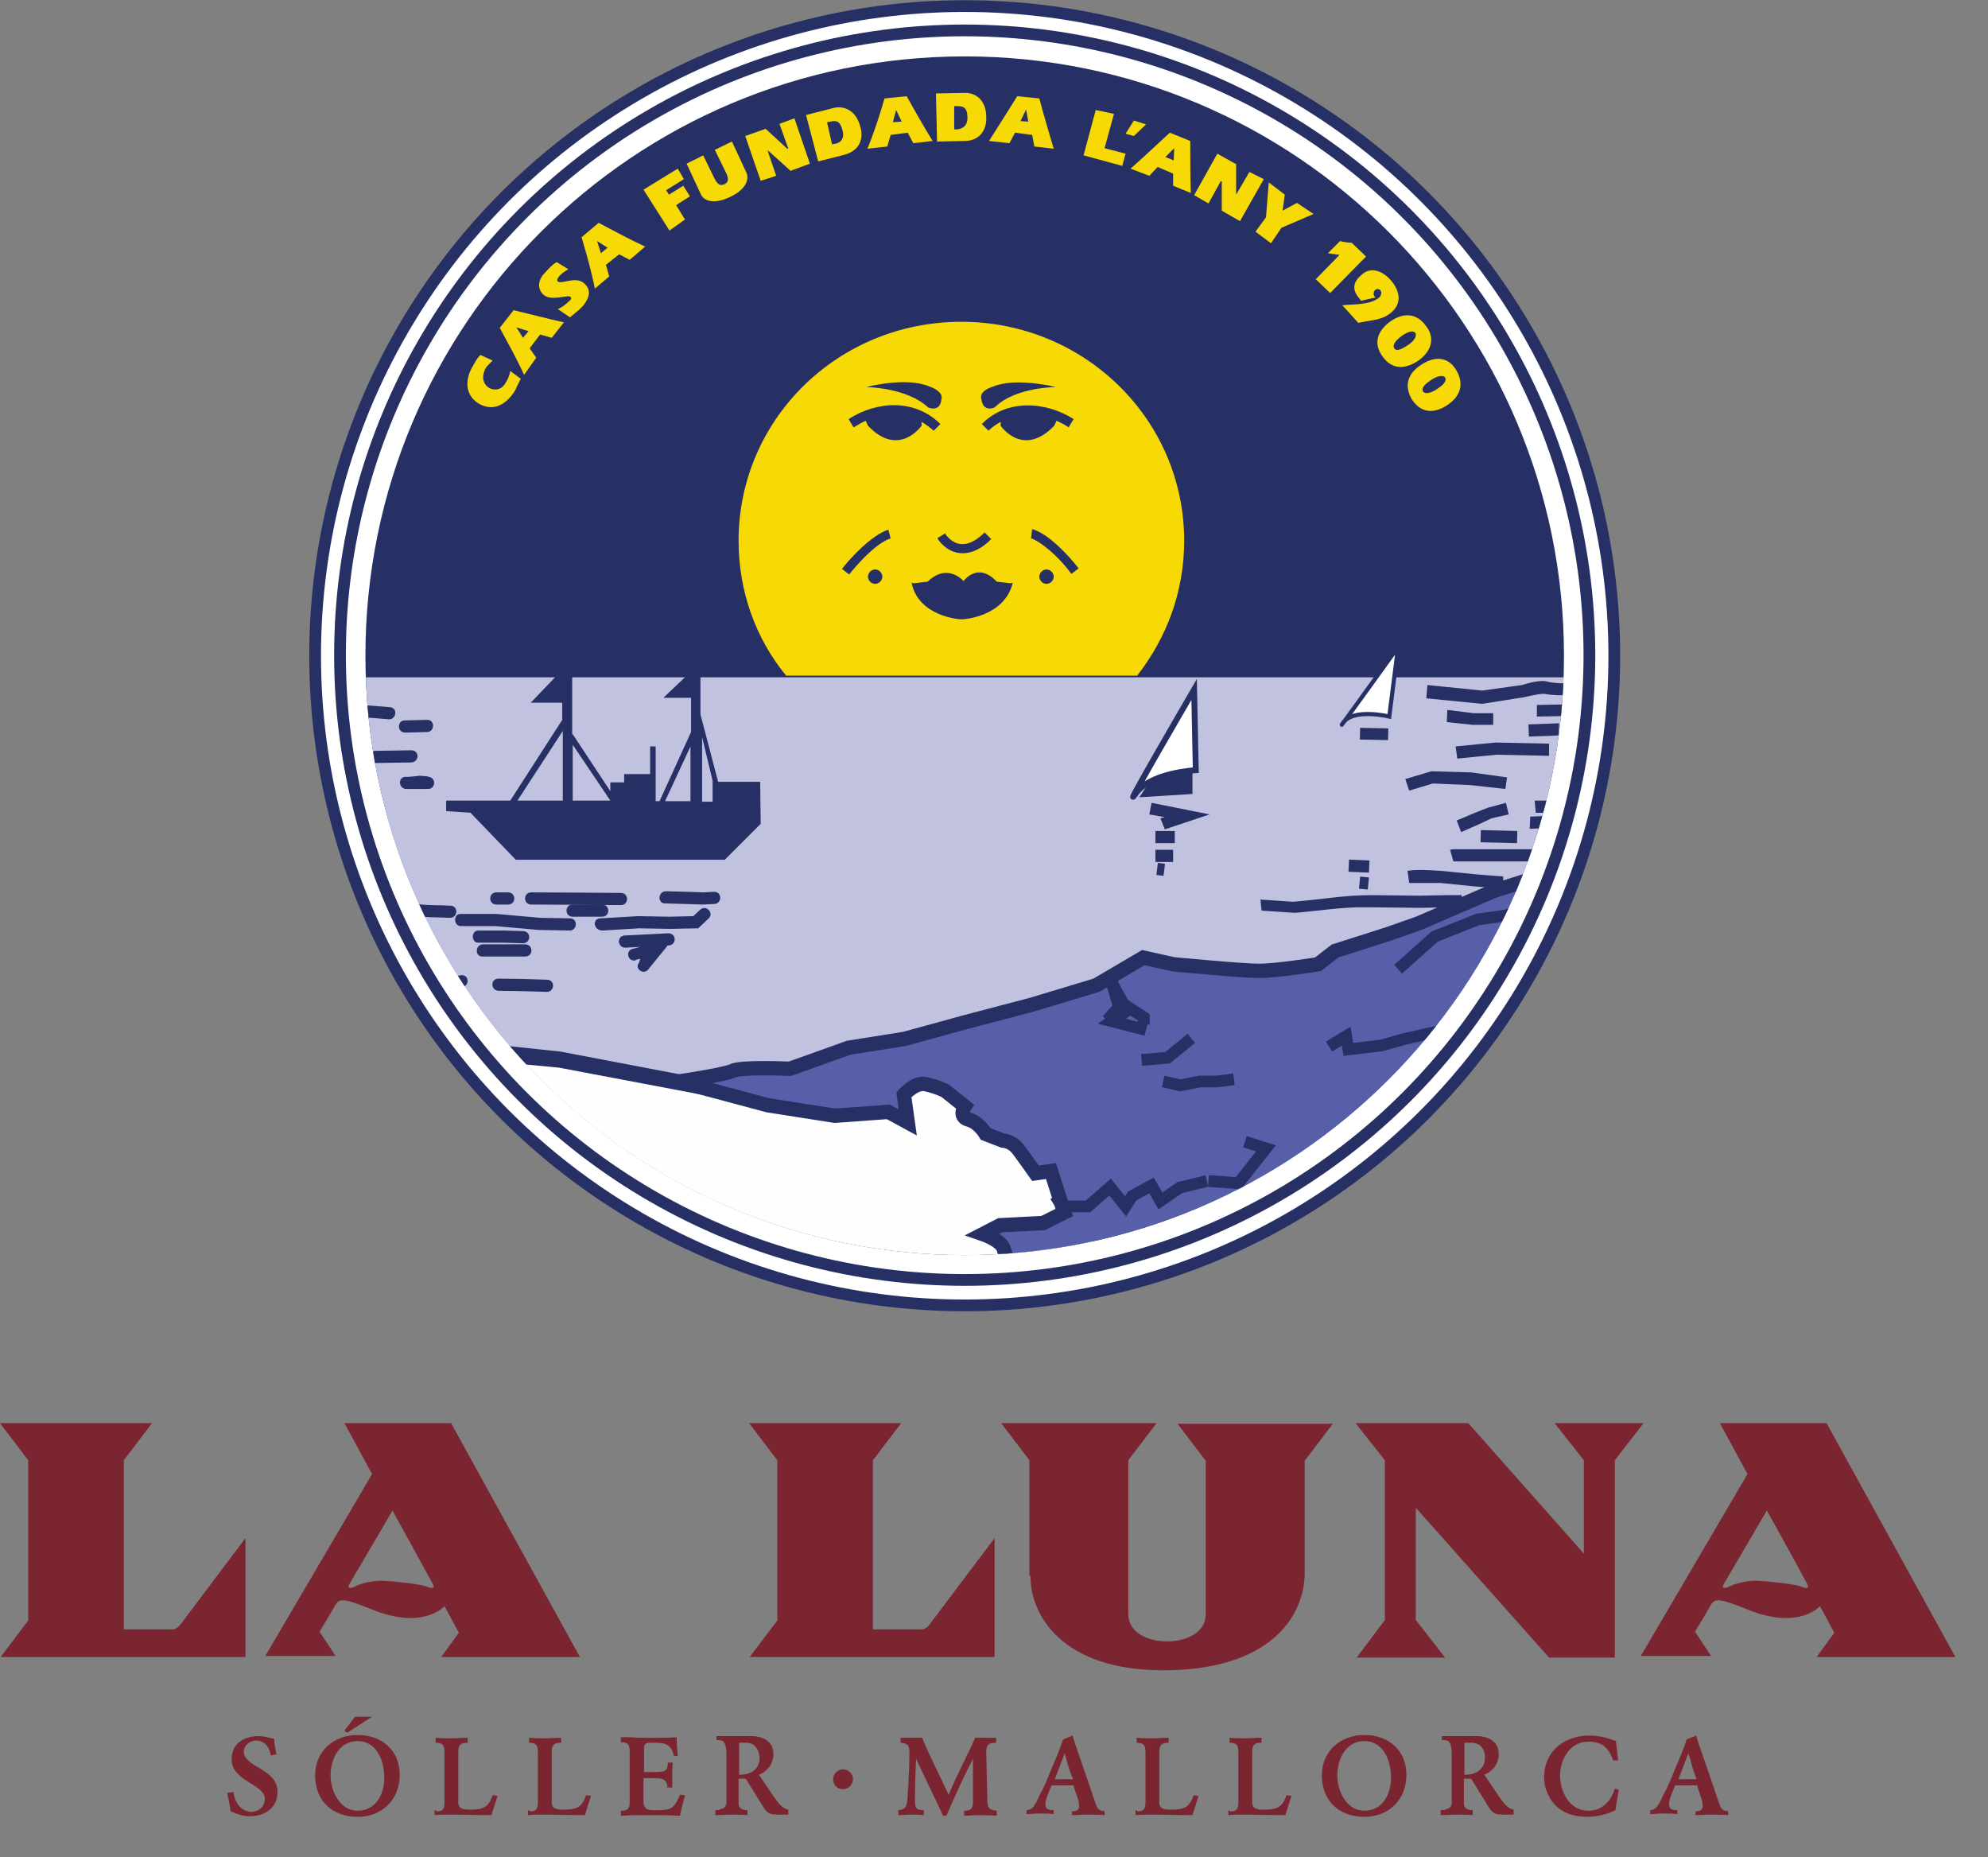 <?xml version="1.0" encoding="UTF-8"?> <svg xmlns="http://www.w3.org/2000/svg" xmlns:xlink="http://www.w3.org/1999/xlink" version="1.1" id="Capa_1" x="0px" y="0px" viewBox="0 0 359.6 335.9" style="enable-background:new 0 0 359.6 335.9;" xml:space="preserve"><rect x="0" y="0" width="359.6" height="335.9" fill="#808080" stroke="none"/> <style type="text/css"> .st0{fill:#FFFFFF;} .st1{fill:none;stroke:#273064;stroke-width:2.122;stroke-miterlimit:3.864;} .st2{fill:none;stroke:#273064;stroke-width:2.122;stroke-miterlimit:3.864;} .st3{fill:#273064;} .st4{clip-path:url(#SVGID_2_);fill:#C1C2E0;} .st5{clip-path:url(#SVGID_4_);fill:#FEFEFF;} .st6{clip-path:url(#SVGID_6_);fill:#575FA8;} .st7{clip-path:url(#SVGID_8_);fill:none;stroke:#273064;stroke-width:2.593;stroke-miterlimit:3.864;} .st8{clip-path:url(#SVGID_10_);fill:none;stroke:#273064;stroke-width:2.122;stroke-miterlimit:3.864;} .st9{clip-path:url(#SVGID_12_);fill:#273064;} .st10{clip-path:url(#SVGID_14_);fill:#273064;} .st11{clip-path:url(#SVGID_16_);fill:#273064;} .st12{clip-path:url(#SVGID_18_);fill:#273064;} .st13{clip-path:url(#SVGID_20_);fill:#273064;} .st14{clip-path:url(#SVGID_22_);fill:#273064;} .st15{clip-path:url(#SVGID_24_);fill:#273064;} .st16{clip-path:url(#SVGID_26_);fill:#273064;} .st17{clip-path:url(#SVGID_28_);fill:#273064;} .st18{clip-path:url(#SVGID_30_);fill:#273064;} .st19{clip-path:url(#SVGID_32_);fill:#273064;} .st20{clip-path:url(#SVGID_34_);fill:#273064;} .st21{clip-path:url(#SVGID_36_);fill:#273064;} .st22{clip-path:url(#SVGID_38_);fill:#273064;} .st23{clip-path:url(#SVGID_40_);fill:#273064;} .st24{clip-path:url(#SVGID_42_);fill:#273064;} .st25{clip-path:url(#SVGID_44_);fill:#273064;} .st26{clip-path:url(#SVGID_46_);fill:#273064;} .st27{clip-path:url(#SVGID_48_);fill:#273064;} .st28{clip-path:url(#SVGID_50_);fill:#273064;} .st29{clip-path:url(#SVGID_52_);fill:#273064;} .st30{clip-path:url(#SVGID_54_);fill:#273064;} .st31{clip-path:url(#SVGID_56_);fill:#273064;} .st32{clip-path:url(#SVGID_58_);fill:#273064;} .st33{clip-path:url(#SVGID_60_);fill:#273064;} .st34{clip-path:url(#SVGID_62_);fill:#273064;} .st35{clip-path:url(#SVGID_64_);fill:#273064;} .st36{clip-path:url(#SVGID_66_);fill:#273064;} .st37{clip-path:url(#SVGID_68_);fill:#273064;} .st38{clip-path:url(#SVGID_70_);fill:#273064;} .st39{clip-path:url(#SVGID_72_);fill:#FFFFFF;} .st40{clip-path:url(#SVGID_74_);fill:none;stroke:#273064;stroke-width:1.061;stroke-miterlimit:3.864;} .st41{clip-path:url(#SVGID_76_);fill:#FFFFFF;} .st42{clip-path:url(#SVGID_78_);fill:none;stroke:#273064;stroke-width:0.75;stroke-miterlimit:3.864;} .st43{clip-path:url(#SVGID_80_);fill:#273064;} .st44{clip-path:url(#SVGID_82_);fill:#273064;} .st45{clip-path:url(#SVGID_84_);fill:#273064;} .st46{clip-path:url(#SVGID_86_);fill:#273064;} .st47{clip-path:url(#SVGID_88_);fill:#273064;} .st48{clip-path:url(#SVGID_90_);fill:#273064;} .st49{clip-path:url(#SVGID_92_);fill:#273064;} .st50{clip-path:url(#SVGID_94_);fill:#273064;} .st51{clip-path:url(#SVGID_96_);fill:#273064;} .st52{clip-path:url(#SVGID_98_);fill:#273064;} .st53{clip-path:url(#SVGID_100_);fill:#273064;} .st54{clip-path:url(#SVGID_102_);fill:#273064;} .st55{clip-path:url(#SVGID_104_);fill:#273064;} .st56{clip-path:url(#SVGID_106_);fill:#273064;} .st57{clip-path:url(#SVGID_108_);fill:#273064;} .st58{clip-path:url(#SVGID_110_);fill:#273064;} .st59{clip-path:url(#SVGID_112_);fill:#273064;} .st60{clip-path:url(#SVGID_114_);fill:#273064;} .st61{clip-path:url(#SVGID_116_);fill:#273064;} .st62{clip-path:url(#SVGID_118_);fill:#273064;} .st63{clip-path:url(#SVGID_120_);fill:#273064;} .st64{clip-path:url(#SVGID_122_);fill:#273064;} .st65{clip-path:url(#SVGID_124_);fill:#273064;} .st66{clip-path:url(#SVGID_126_);fill:#273064;} .st67{clip-path:url(#SVGID_128_);fill:#273064;} .st68{clip-path:url(#SVGID_130_);fill:none;stroke:#273064;stroke-width:2.122;stroke-miterlimit:3.864;} .st69{clip-path:url(#SVGID_132_);fill:#273064;} .st70{fill:#F7D905;} .st71{fill:#7A2530;} </style> <g> <g> <path class="st0" d="M57,118.6c0-65,52.5-117.5,117.5-117.5S292,53.7,292,118.6s-52.7,117.5-117.5,117.5S57,183.4,57,118.6"></path> <circle class="st1" cx="174.5" cy="118.6" r="117.5"></circle> <path class="st0" d="M61.4,118.6C61.4,56.1,112,5.5,174.5,5.5c62.4,0,113,50.6,113,113s-50.6,113-113,113 C112,231.5,61.4,180.9,61.4,118.6"></path> <ellipse class="st2" cx="174.5" cy="118.5" rx="113" ry="113"></ellipse> <path class="st3" d="M66.1,118.6c0-59.9,48.5-108.4,108.4-108.4s108.4,48.5,108.4,108.4S234.3,227,174.5,227 S66.1,178.4,66.1,118.6"></path> <g> <g> <defs> <path id="SVGID_1_" d="M66.1,118.6c0,59.9,48.5,108.4,108.4,108.4s108.4-48.5,108.4-108.4S234.3,10.2,174.5,10.2 C114.6,10.2,66.1,58.7,66.1,118.6"></path> </defs> <clipPath id="SVGID_2_"> <use xlink:href="#SVGID_1_" style="overflow:visible;"></use> </clipPath> <rect x="43" y="122.5" class="st4" width="278.4" height="95.3"></rect> </g> <g> <defs> <path id="SVGID_3_" d="M66.1,118.6c0,59.9,48.5,108.4,108.4,108.4s108.4-48.5,108.4-108.4S234.3,10.2,174.5,10.2 C114.6,10.2,66.1,58.7,66.1,118.6"></path> </defs> <clipPath id="SVGID_4_"> <use xlink:href="#SVGID_3_" style="overflow:visible;"></use> </clipPath> <path class="st5" d="M71.1,190.5l14-0.7l14.1,1.5l16,3.4l7.5,1.3l20.7-0.9l33.1,0.6l12.5,0.9l4.7,11l0.4,10l-0.4,3.4 c0,0,11.2,10,12.1,12.1s4.3,14.1,4.3,14.1s-22.9,3.4-27.8,2.9c-4.9-0.4-69.3-12.1-71.3-12.5c-2.1-0.4-31.3-9.1-33.1-14.6 c-1.8-5.6-9.3-23.5-9.3-23.5L71.1,190.5z"></path> </g> <g> <defs> <path id="SVGID_5_" d="M66.1,118.6c0,59.9,48.5,108.4,108.4,108.4s108.4-48.5,108.4-108.4S234.3,10.2,174.5,10.2 C114.6,10.2,66.1,58.7,66.1,118.6"></path> </defs> <clipPath id="SVGID_6_"> <use xlink:href="#SVGID_5_" style="overflow:visible;"></use> </clipPath> <path class="st6" d="M138.9,199.9l12.1,1.9l9.7-0.7l3.5,1.9l-0.7-5c0,0,2.1-2.4,4-1.9c1.9,0.4,3.5,1.2,3.5,1.2l3.5,2.8 c0,0-1.2,1.9,0.7,2.4s3.1,2.6,3.1,2.6l3.1,1.2c0,0,1.6,0,2.8,1.6s3.1,4.3,3.1,4.3l2.8-0.4l2.4,7.5l-3.8,1.9l-7.8,0.4l-3.1,1.6 c0,0,3.5,1.2,3.8,2.8c0.4,1.6,1.6,3.5,1.6,3.5l5.4,0.9l5.9,3.1c0,0,3.1,0,3.1,1.6s0.4,5.9,0.4,5.9l4.3,3.1l85,3.1l27.6-70.6 c0,0-0.7-26.9-2.8-26.5c-1.9,0.4-12.5,3.1-12.5,3.1l-5,1.2l-10.6,2.4l-13.7,4.3l-13.7,5.9l-5.4,1.9l-9.7,3.1l-3.1,2.4 c0,0-7.5,1.2-10.6,1.2s-15.6-1.2-15.6-1.2l-5.4-1.2l-8.5,5l-11.6,3.5l-11.8,3.1l-11.3,3.1l-10.1,1.6l-10.6,3.8 c0,0-9-0.4-10.4,0.4c-1.6,0.7-9.7,1.9-9.7,1.9L138.9,199.9z"></path> </g> <g> <defs> <path id="SVGID_7_" d="M66.1,118.6c0,59.9,48.5,108.4,108.4,108.4s108.4-48.5,108.4-108.4S234.3,10.2,174.5,10.2 C114.6,10.2,66.1,58.7,66.1,118.6"></path> </defs> <clipPath id="SVGID_8_"> <use xlink:href="#SVGID_7_" style="overflow:visible;"></use> </clipPath> <path class="st7" d="M138.9,199.9l12.1,1.9l9.7-0.7l3.5,1.9l-0.7-5c0,0,2.1-2.4,4-1.9c1.9,0.4,3.5,1.2,3.5,1.2l3.5,2.8 c0,0-1.2,1.9,0.7,2.4s3.1,2.6,3.1,2.6l3.1,1.2c0,0,1.6,0,2.8,1.6s3.1,4.3,3.1,4.3l2.8-0.4l2.4,7.5l-3.8,1.9l-7.8,0.4l-3.1,1.6 c0,0,3.5,1.2,3.8,2.8c0.4,1.6,1.6,3.5,1.6,3.5l5.4,0.9l5.9,3.1c0,0,3.1,0,3.1,1.6s0.4,5.9,0.4,5.9l4.3,3.1l85,3.1l27.6-70.6 c0,0-0.7-26.9-2.8-26.5c-1.9,0.4-12.5,3.1-12.5,3.1l-5,1.2l-10.6,2.4l-13.7,4.3l-13.7,5.9l-5.4,1.9l-9.7,3.1l-3.1,2.4 c0,0-7.5,1.2-10.6,1.2s-15.6-1.2-15.6-1.2l-5.4-1.2l-8.5,5l-11.6,3.5l-11.8,3.1l-11.3,3.1l-10.1,1.6l-10.6,3.8 c0,0-9-0.4-10.4,0.4c-1.6,0.7-9.7,1.9-9.7,1.9L138.9,199.9z"></path> </g> <g> <defs> <path id="SVGID_9_" d="M66.1,118.6c0,59.9,48.5,108.4,108.4,108.4s108.4-48.5,108.4-108.4S234.3,10.2,174.5,10.2 C114.6,10.2,66.1,58.7,66.1,118.6"></path> </defs> <clipPath id="SVGID_10_"> <use xlink:href="#SVGID_9_" style="overflow:visible;"></use> </clipPath> <path class="st8" d="M210.4,195.6l3.1,0.7l3.5-0.7h3.1l3.1-0.4 M206.5,191.7l4.7-0.4l4.3-3.5 M201.1,177.7l2.8,5.1l-2.8,1.9 l6.2,1.6 M252.9,175.3l6.6-5.9l7.8-3.1l5-0.7l4.3-1.6l3.8-2.8c0,0,1.5,0,2.8-0.4c1.2-0.4,7.5-1.6,7.5-1.6l5.9-1.2l38.2-47.5 M240.4,189.3l3.1-1.9l0.4,2.4l5.9-0.7l4.3-1.2l8.5-1.9l5.1-4.3l-0.9-3.5l5.4-1.6c0,0,3.1-1.2,4.7-0.7c1.6,0.4,1.9,1.2,3.8,0 c1.9-1.2,4.3-2.8,4.3-2.8l3.5-1.9 M218.3,213.6l-4.9,1.2l-3.5,2.4l-1.6-2.8l-3.5,1.9l-1.2,1.9l-2.8-3.5l-4,3.5h-4.7l-1.2-1.9 M225.2,206.5l3.8,1.2l-5,6.3l-5.4-0.4"></path> </g> <g> <defs> <path id="SVGID_11_" d="M66.1,118.6c0,59.9,48.5,108.4,108.4,108.4s108.4-48.5,108.4-108.4S234.3,10.2,174.5,10.2 C114.6,10.2,66.1,58.7,66.1,118.6"></path> </defs> <clipPath id="SVGID_12_"> <use xlink:href="#SVGID_11_" style="overflow:visible;"></use> </clipPath> <path class="st9" d="M51.5,128.1l6.3-0.4c0,0,4.4-0.1,4.9-0.1h4l3.8,0.3c1.5,0.1,1.2,2.2-0.1,2.2l-3.7-0.3h-4.1 c-0.4,0-4.3,0.1-4.7,0.1l-6.2,0.4C50.2,130.3,50.1,128.1,51.5,128.1"></path> </g> <g> <defs> <path id="SVGID_13_" d="M66.1,118.6c0,59.9,48.5,108.4,108.4,108.4s108.4-48.5,108.4-108.4S234.3,10.2,174.5,10.2 C114.6,10.2,66.1,58.7,66.1,118.6"></path> </defs> <clipPath id="SVGID_14_"> <use xlink:href="#SVGID_13_" style="overflow:visible;"></use> </clipPath> <path class="st10" d="M73.7,163.4c0,0,3.5,0.3,4.3,0.3s3.5,0.1,3.5,0.1c1.5,0.1,1.3,2.2-0.1,2.2c0,0-2.6-0.1-3.4-0.1 s-4.6-0.4-4.6-0.4C72,165.5,72.3,163.3,73.7,163.4"></path> </g> <g> <defs> <path id="SVGID_15_" d="M66.1,118.6c0,59.9,48.5,108.4,108.4,108.4s108.4-48.5,108.4-108.4S234.3,10.2,174.5,10.2 C114.6,10.2,66.1,58.7,66.1,118.6"></path> </defs> <clipPath id="SVGID_16_"> <use xlink:href="#SVGID_15_" style="overflow:visible;"></use> </clipPath> <path class="st11" d="M83.3,165.3h6.5l7.9,0.7l5.4,0.1c1.5,0,1.3,2.2,0,2.2l-5.6-0.1l-7.9-0.7h-6.3 C82,167.4,82,165.3,83.3,165.3"></path> </g> <g> <defs> <path id="SVGID_17_" d="M66.1,118.6c0,59.9,48.5,108.4,108.4,108.4s108.4-48.5,108.4-108.4S234.3,10.2,174.5,10.2 C114.6,10.2,66.1,58.7,66.1,118.6"></path> </defs> <clipPath id="SVGID_18_"> <use xlink:href="#SVGID_17_" style="overflow:visible;"></use> </clipPath> <path class="st12" d="M89.8,161.4h2.1c1.5,0,1.5,2.2,0,2.2h-2.1C88.3,163.6,88.3,161.4,89.8,161.4"></path> </g> <g> <defs> <path id="SVGID_19_" d="M66.1,118.6c0,59.9,48.5,108.4,108.4,108.4s108.4-48.5,108.4-108.4S234.3,10.2,174.5,10.2 C114.6,10.2,66.1,58.7,66.1,118.6"></path> </defs> <clipPath id="SVGID_20_"> <use xlink:href="#SVGID_19_" style="overflow:visible;"></use> </clipPath> <path class="st13" d="M108.6,166.1l6.8-0.4l5.7,0.1l4.3-0.1l1.3-1.2c1-0.9,2.5,0.6,1.5,1.6l-1.9,1.8l-5.1,0.1l-5.6-0.1l-6.6,0.4 C107.3,168.3,107.1,166.1,108.6,166.1"></path> </g> <g> <defs> <path id="SVGID_21_" d="M66.1,118.6c0,59.9,48.5,108.4,108.4,108.4s108.4-48.5,108.4-108.4S234.3,10.2,174.5,10.2 C114.6,10.2,66.1,58.7,66.1,118.6"></path> </defs> <clipPath id="SVGID_22_"> <use xlink:href="#SVGID_21_" style="overflow:visible;"></use> </clipPath> <path class="st14" d="M120.5,161.2l3.8,0.1l2.9,0.1l1.9-0.1c1.5-0.1,1.6,2.1,0.1,2.2l-2.1,0.1l-3.1-0.1l-3.8-0.1 C118.9,163.3,119,161.2,120.5,161.2"></path> </g> <g> <defs> <path id="SVGID_23_" d="M66.1,118.6c0,59.9,48.5,108.4,108.4,108.4s108.4-48.5,108.4-108.4S234.3,10.2,174.5,10.2 C114.6,10.2,66.1,58.7,66.1,118.6"></path> </defs> <clipPath id="SVGID_24_"> <use xlink:href="#SVGID_23_" style="overflow:visible;"></use> </clipPath> <path class="st15" d="M73.4,140.6l2.5-0.3l1.2,0.1c1.5,0.1,1.2,2.2-0.1,2.2l-1-0.1l-2.4,0.1C72.3,142.8,72.1,140.8,73.4,140.6"></path> </g> <g> <defs> <path id="SVGID_25_" d="M66.1,118.6c0,59.9,48.5,108.4,108.4,108.4s108.4-48.5,108.4-108.4S234.3,10.2,174.5,10.2 C114.6,10.2,66.1,58.7,66.1,118.6"></path> </defs> <clipPath id="SVGID_26_"> <use xlink:href="#SVGID_25_" style="overflow:visible;"></use> </clipPath> <path class="st16" d="M50.1,137l6-0.6l2.2-0.4l1.8-0.3c0.6-0.1,1-0.1,1.2-0.1h3.4c1.5,0,1.5,2.2,0,2.2h-3.2 c-0.1,0-0.4,0-0.9,0.1l-1.8,0.3l-2.4,0.4l-6,0.6C48.9,139.3,48.7,137.1,50.1,137"></path> </g> <g> <defs> <path id="SVGID_27_" d="M66.1,118.6c0,59.9,48.5,108.4,108.4,108.4s108.4-48.5,108.4-108.4S234.3,10.2,174.5,10.2 C114.6,10.2,66.1,58.7,66.1,118.6"></path> </defs> <clipPath id="SVGID_28_"> <use xlink:href="#SVGID_27_" style="overflow:visible;"></use> </clipPath> <path class="st17" d="M67.9,135.8l6.5-0.1c1.5,0,1.5,2.1,0,2.2l-6.5,0.1C66.5,137.8,66.5,135.8,67.9,135.8"></path> </g> <g> <defs> <path id="SVGID_29_" d="M66.1,118.6c0,59.9,48.5,108.4,108.4,108.4s108.4-48.5,108.4-108.4S234.3,10.2,174.5,10.2 C114.6,10.2,66.1,58.7,66.1,118.6"></path> </defs> <clipPath id="SVGID_30_"> <use xlink:href="#SVGID_29_" style="overflow:visible;"></use> </clipPath> <path class="st18" d="M73.2,130.3l4-0.1c1.5-0.1,1.5,2.1,0.1,2.2l-4,0.1C71.8,132.5,71.8,130.3,73.2,130.3"></path> </g> <g> <defs> <path id="SVGID_31_" d="M66.1,118.6c0,59.9,48.5,108.4,108.4,108.4s108.4-48.5,108.4-108.4S234.3,10.2,174.5,10.2 C114.6,10.2,66.1,58.7,66.1,118.6"></path> </defs> <clipPath id="SVGID_32_"> <use xlink:href="#SVGID_31_" style="overflow:visible;"></use> </clipPath> <path class="st19" d="M73.4,140.5h4c1.5,0,1.5,2.2,0,2.2h-4C72,142.5,72,140.5,73.4,140.5"></path> </g> <g> <defs> <path id="SVGID_33_" d="M66.1,118.6c0,59.9,48.5,108.4,108.4,108.4s108.4-48.5,108.4-108.4S234.3,10.2,174.5,10.2 C114.6,10.2,66.1,58.7,66.1,118.6"></path> </defs> <clipPath id="SVGID_34_"> <use xlink:href="#SVGID_33_" style="overflow:visible;"></use> </clipPath> <path class="st20" d="M52,145.6l5.9-0.1c1.5,0,1.5,2.1,0,2.2l-5.9,0.1C50.5,147.8,50.5,145.6,52,145.6"></path> </g> <g> <defs> <path id="SVGID_35_" d="M66.1,118.6c0,59.9,48.5,108.4,108.4,108.4s108.4-48.5,108.4-108.4S234.3,10.2,174.5,10.2 C114.6,10.2,66.1,58.7,66.1,118.6"></path> </defs> <clipPath id="SVGID_36_"> <use xlink:href="#SVGID_35_" style="overflow:visible;"></use> </clipPath> <path class="st21" d="M52.9,149.3h5.6c1.5,0,1.5,2.2,0,2.2h-5.6C51.4,151.4,51.4,149.3,52.9,149.3"></path> </g> <g> <defs> <path id="SVGID_37_" d="M66.1,118.6c0,59.9,48.5,108.4,108.4,108.4s108.4-48.5,108.4-108.4S234.3,10.2,174.5,10.2 C114.6,10.2,66.1,58.7,66.1,118.6"></path> </defs> <clipPath id="SVGID_38_"> <use xlink:href="#SVGID_37_" style="overflow:visible;"></use> </clipPath> <path class="st22" d="M49.3,133.6h5.6l3.4-0.1c1.5-0.1,1.5,2.1,0.1,2.1l-3.5,0.1h-5.6C47.9,135.8,47.9,133.6,49.3,133.6"></path> </g> <g> <defs> <path id="SVGID_39_" d="M66.1,118.6c0,59.9,48.5,108.4,108.4,108.4s108.4-48.5,108.4-108.4S234.3,10.2,174.5,10.2 C114.6,10.2,66.1,58.7,66.1,118.6"></path> </defs> <clipPath id="SVGID_40_"> <use xlink:href="#SVGID_39_" style="overflow:visible;"></use> </clipPath> <path class="st23" d="M50.7,139.9h7.1c1.5,0,1.5,2.2,0,2.2h-7.1C49.2,142,49.2,139.9,50.7,139.9"></path> </g> <g> <defs> <path id="SVGID_41_" d="M66.1,118.6c0,59.9,48.5,108.4,108.4,108.4s108.4-48.5,108.4-108.4S234.3,10.2,174.5,10.2 C114.6,10.2,66.1,58.7,66.1,118.6"></path> </defs> <clipPath id="SVGID_42_"> <use xlink:href="#SVGID_41_" style="overflow:visible;"></use> </clipPath> <path class="st24" d="M55.8,161.1l6-0.1c1.5,0,1.5,2.1,0,2.2l-6,0.1C54.5,163.3,54.5,161.1,55.8,161.1"></path> </g> <g> <defs> <path id="SVGID_43_" d="M66.1,118.6c0,59.9,48.5,108.4,108.4,108.4s108.4-48.5,108.4-108.4S234.3,10.2,174.5,10.2 C114.6,10.2,66.1,58.7,66.1,118.6"></path> </defs> <clipPath id="SVGID_44_"> <use xlink:href="#SVGID_43_" style="overflow:visible;"></use> </clipPath> <path class="st25" d="M59.2,168.7l6.8,0.1l4.3,0.1l2.5-0.1c1.5,0,1.5,2.1,0.1,2.2l-2.6,0.1l-4.3-0.1l-6.8-0.1 C57.7,170.9,57.9,168.7,59.2,168.7"></path> </g> <g> <defs> <path id="SVGID_45_" d="M66.1,118.6c0,59.9,48.5,108.4,108.4,108.4s108.4-48.5,108.4-108.4S234.3,10.2,174.5,10.2 C114.6,10.2,66.1,58.7,66.1,118.6"></path> </defs> <clipPath id="SVGID_46_"> <use xlink:href="#SVGID_45_" style="overflow:visible;"></use> </clipPath> <path class="st26" d="M59.6,172.7l6.8-0.1c1.5,0,1.5,2.1,0,2.2l-6.8,0.1C58.2,174.9,58.2,172.7,59.6,172.7"></path> </g> <g> <defs> <path id="SVGID_47_" d="M66.1,118.6c0,59.9,48.5,108.4,108.4,108.4s108.4-48.5,108.4-108.4S234.3,10.2,174.5,10.2 C114.6,10.2,66.1,58.7,66.1,118.6"></path> </defs> <clipPath id="SVGID_48_"> <use xlink:href="#SVGID_47_" style="overflow:visible;"></use> </clipPath> <path class="st27" d="M62.7,177.5l6.5-0.4l2.1-1l3.5-1l2.5,0.6c1.3,0.3,0.9,2.4-0.4,2.1l-1.9-0.4l-2.8,0.9l-2.4,1.2l-6.9,0.4 C61.4,179.9,61.2,177.7,62.7,177.5"></path> </g> <g> <defs> <path id="SVGID_49_" d="M66.1,118.6c0,59.9,48.5,108.4,108.4,108.4s108.4-48.5,108.4-108.4S234.3,10.2,174.5,10.2 C114.6,10.2,66.1,58.7,66.1,118.6"></path> </defs> <clipPath id="SVGID_50_"> <use xlink:href="#SVGID_49_" style="overflow:visible;"></use> </clipPath> <path class="st28" d="M86.5,168.3h4.7c0,0,2.8,0.1,3.4,0.1c1.5,0,1.5,2.2,0,2.2c-0.6,0-3.1-0.1-3.4-0.1h-4.7 C85.2,170.5,85.2,168.3,86.5,168.3"></path> </g> <g> <defs> <path id="SVGID_51_" d="M66.1,118.6c0,59.9,48.5,108.4,108.4,108.4s108.4-48.5,108.4-108.4S234.3,10.2,174.5,10.2 C114.6,10.2,66.1,58.7,66.1,118.6"></path> </defs> <clipPath id="SVGID_52_"> <use xlink:href="#SVGID_51_" style="overflow:visible;"></use> </clipPath> <path class="st29" d="M66.8,182.3l4.7,0.3h3.2c1.5,0,1.5,2.2,0,2.2h-3.4l-4.9-0.4C65.2,184.3,65.4,182.1,66.8,182.3"></path> </g> <g> <defs> <path id="SVGID_53_" d="M66.1,118.6c0,59.9,48.5,108.4,108.4,108.4s108.4-48.5,108.4-108.4S234.3,10.2,174.5,10.2 C114.6,10.2,66.1,58.7,66.1,118.6"></path> </defs> <clipPath id="SVGID_54_"> <use xlink:href="#SVGID_53_" style="overflow:visible;"></use> </clipPath> <path class="st30" d="M79.9,177l3.4-0.6c1.5-0.3,1.8,1.9,0.3,2.1l-3.4,0.6C78.7,179.3,78.4,177.1,79.9,177"></path> </g> <g> <defs> <path id="SVGID_55_" d="M66.1,118.6c0,59.9,48.5,108.4,108.4,108.4s108.4-48.5,108.4-108.4S234.3,10.2,174.5,10.2 C114.6,10.2,66.1,58.7,66.1,118.6"></path> </defs> <clipPath id="SVGID_56_"> <use xlink:href="#SVGID_55_" style="overflow:visible;"></use> </clipPath> <path class="st31" d="M90.2,177c2.1,0,5.7,0.1,5.7,0.1l3.1,0.1c1.5,0.1,1.3,2.2-0.1,2.2l-3.1-0.1c0,0-3.7-0.1-5.7-0.1 C88.7,179,88.7,177,90.2,177"></path> </g> <g> <defs> <path id="SVGID_57_" d="M66.1,118.6c0,59.9,48.5,108.4,108.4,108.4s108.4-48.5,108.4-108.4S234.3,10.2,174.5,10.2 C114.6,10.2,66.1,58.7,66.1,118.6"></path> </defs> <clipPath id="SVGID_58_"> <use xlink:href="#SVGID_57_" style="overflow:visible;"></use> </clipPath> <path class="st32" d="M87.4,170.8h7.6c1.5,0,1.5,2.2,0,2.2h-7.8C85.9,173,85.9,170.8,87.4,170.8"></path> </g> <g> <defs> <path id="SVGID_59_" d="M66.1,118.6c0,59.9,48.5,108.4,108.4,108.4s108.4-48.5,108.4-108.4S234.3,10.2,174.5,10.2 C114.6,10.2,66.1,58.7,66.1,118.6"></path> </defs> <clipPath id="SVGID_60_"> <use xlink:href="#SVGID_59_" style="overflow:visible;"></use> </clipPath> <path class="st33" d="M113,169.2l7.9-0.4c1.5,0,1.5,2.1,0.1,2.2l-7.9,0.4C111.7,171.4,111.5,169.3,113,169.2"></path> </g> <g> <defs> <path id="SVGID_61_" d="M66.1,118.6c0,59.9,48.5,108.4,108.4,108.4s108.4-48.5,108.4-108.4S234.3,10.2,174.5,10.2 C114.6,10.2,66.1,58.7,66.1,118.6"></path> </defs> <clipPath id="SVGID_62_"> <use xlink:href="#SVGID_61_" style="overflow:visible;"></use> </clipPath> <path class="st34" d="M115.8,173.4c-0.3,0.1-0.6,0.1-0.9,0.3c-1.3,0.3-1.9-1.8-0.4-2.1c2.2-0.4,4.6-2.1,4.7-2.1l1.5,1.6 l-3.5,4.3c-0.9,1-2.5-0.3-1.6-1.3L115.8,173.4z"></path> </g> <g> <defs> <path id="SVGID_63_" d="M66.1,118.6c0,59.9,48.5,108.4,108.4,108.4s108.4-48.5,108.4-108.4S234.3,10.2,174.5,10.2 C114.6,10.2,66.1,58.7,66.1,118.6"></path> </defs> <clipPath id="SVGID_64_"> <use xlink:href="#SVGID_63_" style="overflow:visible;"></use> </clipPath> <path class="st35" d="M96.1,161.4c2.6,0,16.2,0.1,16.2,0.1c1.5,0,1.5,2.2,0,2.2c0,0-13.7-0.1-16.2-0.1 C94.6,163.6,94.6,161.4,96.1,161.4"></path> </g> <g> <defs> <path id="SVGID_65_" d="M66.1,118.6c0,59.9,48.5,108.4,108.4,108.4s108.4-48.5,108.4-108.4S234.3,10.2,174.5,10.2 C114.6,10.2,66.1,58.7,66.1,118.6"></path> </defs> <clipPath id="SVGID_66_"> <use xlink:href="#SVGID_65_" style="overflow:visible;"></use> </clipPath> <path class="st36" d="M103.6,163.6h5.3c1.5,0,1.5,2.2,0,2.2h-5.3C102.1,165.8,102.1,163.6,103.6,163.6"></path> </g> <g> <defs> <path id="SVGID_67_" d="M66.1,118.6c0,59.9,48.5,108.4,108.4,108.4s108.4-48.5,108.4-108.4S234.3,10.2,174.5,10.2 C114.6,10.2,66.1,58.7,66.1,118.6"></path> </defs> <clipPath id="SVGID_68_"> <use xlink:href="#SVGID_67_" style="overflow:visible;"></use> </clipPath> <polygon class="st37" points="208.3,145.2 218.8,147.3 210.7,150 209.9,148 210.7,147.8 207.9,147.3 "></polygon> </g> <g> <defs> <path id="SVGID_69_" d="M66.1,118.6c0,59.9,48.5,108.4,108.4,108.4s108.4-48.5,108.4-108.4S234.3,10.2,174.5,10.2 C114.6,10.2,66.1,58.7,66.1,118.6"></path> </defs> <clipPath id="SVGID_70_"> <use xlink:href="#SVGID_69_" style="overflow:visible;"></use> </clipPath> <polygon class="st38" points="215.7,139.2 215.7,143.6 206.1,144.2 210.1,138.1 "></polygon> </g> <g> <defs> <path id="SVGID_71_" d="M66.1,118.6c0,59.9,48.5,108.4,108.4,108.4s108.4-48.5,108.4-108.4S234.3,10.2,174.5,10.2 C114.6,10.2,66.1,58.7,66.1,118.6"></path> </defs> <clipPath id="SVGID_72_"> <use xlink:href="#SVGID_71_" style="overflow:visible;"></use> </clipPath> <path class="st39" d="M216,124.7l0.3,14.6c0,0-8.4,0.4-11,4.4C202.7,147.5,216,124.7,216,124.7"></path> </g> <g> <defs> <path id="SVGID_73_" d="M66.1,118.6c0,59.9,48.5,108.4,108.4,108.4s108.4-48.5,108.4-108.4S234.3,10.2,174.5,10.2 C114.6,10.2,66.1,58.7,66.1,118.6"></path> </defs> <clipPath id="SVGID_74_"> <use xlink:href="#SVGID_73_" style="overflow:visible;"></use> </clipPath> <path class="st40" d="M216,124.7l0.3,14.6c0,0-8.4,0.4-11,4.4C202.7,147.5,216,124.7,216,124.7z"></path> </g> <g> <defs> <path id="SVGID_75_" d="M66.1,118.6c0,59.9,48.5,108.4,108.4,108.4s108.4-48.5,108.4-108.4S234.3,10.2,174.5,10.2 C114.6,10.2,66.1,58.7,66.1,118.6"></path> </defs> <clipPath id="SVGID_76_"> <use xlink:href="#SVGID_75_" style="overflow:visible;"></use> </clipPath> <path class="st41" d="M252.9,117l-1.6,12.6c0,0-6.6-1.6-8.4,1.2C241.1,133.4,252.9,117,252.9,117"></path> </g> <g> <defs> <path id="SVGID_77_" d="M66.1,118.6c0,59.9,48.5,108.4,108.4,108.4s108.4-48.5,108.4-108.4S234.3,10.2,174.5,10.2 C114.6,10.2,66.1,58.7,66.1,118.6"></path> </defs> <clipPath id="SVGID_78_"> <use xlink:href="#SVGID_77_" style="overflow:visible;"></use> </clipPath> <path class="st42" d="M252.9,117l-1.6,12.6c0,0-6.6-1.6-8.4,1.2C241.1,133.4,252.9,117,252.9,117z"></path> </g> <g> <defs> <path id="SVGID_79_" d="M66.1,118.6c0,59.9,48.5,108.4,108.4,108.4s108.4-48.5,108.4-108.4S234.3,10.2,174.5,10.2 C114.6,10.2,66.1,58.7,66.1,118.6"></path> </defs> <clipPath id="SVGID_80_"> <use xlink:href="#SVGID_79_" style="overflow:visible;"></use> </clipPath> <path class="st43" d="M228,162.7l5.9,0.4c5-0.4,9.1-1.2,14.3-1.2c0,0,7.8,0.1,8.5,0.1c0.7,0,5.1-0.1,5.1-0.1h2.6v2.2H262 c0,0-4.4,0.1-5.1,0.1c-0.9,0-8.5-0.1-8.5-0.1s-1.3,0-2.9,0c-3.8,0.1-7.5,0.7-11.3,1l-6-0.4L228,162.7z"></path> </g> <g> <defs> <path id="SVGID_81_" d="M66.1,118.6c0,59.9,48.5,108.4,108.4,108.4s108.4-48.5,108.4-108.4S234.3,10.2,174.5,10.2 C114.6,10.2,66.1,58.7,66.1,118.6"></path> </defs> <clipPath id="SVGID_82_"> <use xlink:href="#SVGID_81_" style="overflow:visible;"></use> </clipPath> <path class="st44" d="M258.2,123.9l9.9,1l7.2-1c1.3-0.4,3.4-1,4.7-0.6c2.4,0.6,6.5,0.1,9,0.1h1c2.1,0.1,4.3,0.3,6.3,0.4 c0.6,0,4.4-0.1,4.9-0.1v2.2c-0.4,0-4.9,0.1-4.9,0.1s-1.9-0.1-3.8-0.3c-0.9,0-1.9-0.1-2.6-0.1h-0.9c-2.5,0-7.1,0.4-9.6-0.1 c-0.7-0.1-2.8,0.4-3.7,0.6l-7.6,1.2l-10.1-1L258.2,123.9z"></path> </g> <g> <defs> <path id="SVGID_83_" d="M66.1,118.6c0,59.9,48.5,108.4,108.4,108.4s108.4-48.5,108.4-108.4S234.3,10.2,174.5,10.2 C114.6,10.2,66.1,58.7,66.1,118.6"></path> </defs> <clipPath id="SVGID_84_"> <use xlink:href="#SVGID_83_" style="overflow:visible;"></use> </clipPath> <polygon class="st45" points="261.8,128.4 266.6,129 270.1,129 270.1,131.1 266.4,131.1 261.7,130.6 "></polygon> </g> <g> <defs> <path id="SVGID_85_" d="M66.1,118.6c0,59.9,48.5,108.4,108.4,108.4s108.4-48.5,108.4-108.4S234.3,10.2,174.5,10.2 C114.6,10.2,66.1,58.7,66.1,118.6"></path> </defs> <clipPath id="SVGID_86_"> <use xlink:href="#SVGID_85_" style="overflow:visible;"></use> </clipPath> <polygon class="st46" points="278,127.5 283.2,127.4 287.1,126.8 287.3,129 283.5,129.5 278,129.6 "></polygon> </g> <g> <defs> <path id="SVGID_87_" d="M66.1,118.6c0,59.9,48.5,108.4,108.4,108.4s108.4-48.5,108.4-108.4S234.3,10.2,174.5,10.2 C114.6,10.2,66.1,58.7,66.1,118.6"></path> </defs> <clipPath id="SVGID_88_"> <use xlink:href="#SVGID_87_" style="overflow:visible;"></use> </clipPath> <polygon class="st47" points="290.1,127.2 297.3,127.5 301.8,127.2 302,129.3 297.3,129.6 289.9,129.3 "></polygon> </g> <g> <defs> <path id="SVGID_89_" d="M66.1,118.6c0,59.9,48.5,108.4,108.4,108.4s108.4-48.5,108.4-108.4S234.3,10.2,174.5,10.2 C114.6,10.2,66.1,58.7,66.1,118.6"></path> </defs> <clipPath id="SVGID_90_"> <use xlink:href="#SVGID_89_" style="overflow:visible;"></use> </clipPath> <polygon class="st48" points="263.3,135 270.5,134.3 280.2,134.5 280.2,136.7 270.7,136.5 263.6,137.2 "></polygon> </g> <g> <defs> <path id="SVGID_91_" d="M65.7,126.5C68,186.3,118.3,233,178.1,230.8c59.8-2.2,106.5-52.5,104.3-112.3 C280.2,58.7,229.9,12,170.1,14.2C110.2,16.4,63.5,66.7,65.7,126.5"></path> </defs> <clipPath id="SVGID_92_"> <use xlink:href="#SVGID_91_" style="overflow:visible;"></use> </clipPath> <rect x="276.6" y="130.9" transform="matrix(0.999 -3.697875e-02 3.697875e-02 0.999 -4.69 10.48)" class="st49" width="8.8" height="2.2"></rect> </g> <g> <defs> <path id="SVGID_93_" d="M66.1,118.6c0,59.9,48.5,108.4,108.4,108.4s108.4-48.5,108.4-108.4S234.3,10.2,174.5,10.2 C114.6,10.2,66.1,58.7,66.1,118.6"></path> </defs> <clipPath id="SVGID_94_"> <use xlink:href="#SVGID_93_" style="overflow:visible;"></use> </clipPath> <polygon class="st50" points="254.2,140.9 258.9,139.5 266.1,139.7 272.6,140.6 272.3,142.7 266,142 259.2,141.7 254.9,143 "></polygon> </g> <g> <defs> <path id="SVGID_95_" d="M66.1,118.6c0,59.9,48.5,108.4,108.4,108.4s108.4-48.5,108.4-108.4S234.3,10.2,174.5,10.2 C114.6,10.2,66.1,58.7,66.1,118.6"></path> </defs> <clipPath id="SVGID_96_"> <use xlink:href="#SVGID_95_" style="overflow:visible;"></use> </clipPath> <polygon class="st51" points="263.5,148.4 266.8,147 269.1,146.1 272.4,145.2 272.9,147.3 269.8,148 267.7,149 264.3,150.5 "></polygon> </g> <g> <defs> <path id="SVGID_97_" d="M233.9,348.2c59.2,9,114.5-31.6,123.5-90.8S325.9,143,266.7,134s-114.5,31.6-123.5,90.8 S174.8,339.2,233.9,348.2"></path> </defs> <clipPath id="SVGID_98_"> <use xlink:href="#SVGID_97_" style="overflow:visible;"></use> </clipPath> <rect x="282.7" y="134.5" transform="matrix(0.151 -0.989 0.989 0.151 106.84 395.616)" class="st52" width="2.2" height="2.2"></rect> </g> <g> <defs> <path id="SVGID_99_" d="M66.1,118.6c0,59.9,48.5,108.4,108.4,108.4s108.4-48.5,108.4-108.4S234.3,10.2,174.5,10.2 C114.6,10.2,66.1,58.7,66.1,118.6"></path> </defs> <clipPath id="SVGID_100_"> <use xlink:href="#SVGID_99_" style="overflow:visible;"></use> </clipPath> <polygon class="st53" points="294.6,134.6 294.6,132.7 297.7,132.7 303,136.5 289.1,137 288.9,134.7 "></polygon> </g> <g> <defs> <path id="SVGID_101_" d="M66.1,118.6c0,59.9,48.5,108.4,108.4,108.4s108.4-48.5,108.4-108.4S234.3,10.2,174.5,10.2 C114.6,10.2,66.1,58.7,66.1,118.6"></path> </defs> <clipPath id="SVGID_102_"> <use xlink:href="#SVGID_101_" style="overflow:visible;"></use> </clipPath> <path class="st54" d="M277.6,144.8c0.1,0,0.4,0,0.7,0h0.9h2.5c1.6,0,3.2,0,3.2,0l8.8,0.1h2.1v2.2h-2.1l-9-0.1c0,0-1.6,0-3.2,0 h-2.4h-0.9h-0.4L277.6,144.8z"></path> </g> <g> <defs> <path id="SVGID_103_" d="M66.1,118.6c0,59.9,48.5,108.4,108.4,108.4s108.4-48.5,108.4-108.4S234.3,10.2,174.5,10.2 C114.6,10.2,66.1,58.7,66.1,118.6"></path> </defs> <clipPath id="SVGID_104_"> <use xlink:href="#SVGID_103_" style="overflow:visible;"></use> </clipPath> <path class="st55" d="M254.6,157.5c1.9-0.3,4.1-0.1,6,0l6,0.6c0,0,4.6,0.4,5.3,0.4v2.2c-0.6,0-5.4-0.4-5.4-0.4l-5.9-0.6 c0,0-1.2,0-2.5,0c-1.2,0-2.6,0-3.2,0L254.6,157.5z"></path> </g> <g> <defs> <path id="SVGID_105_" d="M66.1,118.6c0,59.9,48.5,108.4,108.4,108.4s108.4-48.5,108.4-108.4S234.3,10.2,174.5,10.2 C114.6,10.2,66.1,58.7,66.1,118.6"></path> </defs> <clipPath id="SVGID_106_"> <use xlink:href="#SVGID_105_" style="overflow:visible;"></use> </clipPath> <rect x="209" y="150.3" class="st56" width="3.5" height="2.2"></rect> </g> <g> <defs> <path id="SVGID_107_" d="M66.1,118.6c0,59.9,48.5,108.4,108.4,108.4s108.4-48.5,108.4-108.4S234.3,10.2,174.5,10.2 C114.6,10.2,66.1,58.7,66.1,118.6"></path> </defs> <clipPath id="SVGID_108_"> <use xlink:href="#SVGID_107_" style="overflow:visible;"></use> </clipPath> <rect x="209" y="153.7" class="st57" width="3.2" height="2.2"></rect> </g> <g> <defs> <path id="SVGID_109_" d="M153.7,295.3c59.4,7.5,113.6-34.7,121-94.1c7.5-59.4-34.7-113.6-94.1-121s-113.6,34.7-121,94.1 S94.3,287.8,153.7,295.3"></path> </defs> <clipPath id="SVGID_110_"> <use xlink:href="#SVGID_109_" style="overflow:visible;"></use> </clipPath> <rect x="209" y="156.7" transform="matrix(0.124 -0.992 0.992 0.124 27.808 346.15)" class="st58" width="2.2" height="1.3"></rect> </g> <g> <defs> <path id="SVGID_111_" d="M66.1,118.6c0,59.9,48.5,108.4,108.4,108.4s108.4-48.5,108.4-108.4S234.3,10.2,174.5,10.2 C114.6,10.2,66.1,58.7,66.1,118.6"></path> </defs> <clipPath id="SVGID_112_"> <use xlink:href="#SVGID_111_" style="overflow:visible;"></use> </clipPath> <polygon class="st59" points="285.7,141.8 289.6,142.1 292.3,142 292.4,144 289.6,144.2 285.5,143.9 "></polygon> </g> <g> <defs> <path id="SVGID_113_" d="M66.1,118.6c0,59.9,48.5,108.4,108.4,108.4s108.4-48.5,108.4-108.4S234.3,10.2,174.5,10.2 C114.6,10.2,66.1,58.7,66.1,118.6"></path> </defs> <clipPath id="SVGID_114_"> <use xlink:href="#SVGID_113_" style="overflow:visible;"></use> </clipPath> <path class="st60" d="M295.5,141.5c1,0,5.7,0.3,5.7,0.3l-0.1,2.2c0,0-4.6-0.3-5.6-0.3L295.5,141.5L295.5,141.5z"></path> </g> <g> <defs> <path id="SVGID_115_" d="M227.1,360.6c58.4,13.3,116.5-23.3,129.7-81.7s-23.3-116.5-81.7-129.7s-116.5,23.3-129.7,81.7 S168.8,347.3,227.1,360.6"></path> </defs> <clipPath id="SVGID_116_"> <use xlink:href="#SVGID_115_" style="overflow:visible;"></use> </clipPath> <rect x="297.1" y="136.8" transform="matrix(0.222 -0.975 0.975 0.222 96.879 398.679)" class="st61" width="2.2" height="3.7"></rect> </g> <g> <defs> <path id="SVGID_117_" d="M66.1,118.6c0,59.9,48.5,108.4,108.4,108.4s108.4-48.5,108.4-108.4S234.3,10.2,174.5,10.2 C114.6,10.2,66.1,58.7,66.1,118.6"></path> </defs> <clipPath id="SVGID_118_"> <use xlink:href="#SVGID_117_" style="overflow:visible;"></use> </clipPath> <path class="st62" d="M296.7,129c0.6,0.1,1.9,0.6,5,0.7l-0.1,2.2c-3.4-0.1-4.7-0.7-5.4-0.9L296.7,129z"></path> </g> <g> <defs> <path id="SVGID_119_" d="M66.1,118.6c0,59.9,48.5,108.4,108.4,108.4s108.4-48.5,108.4-108.4S234.3,10.2,174.5,10.2 C114.6,10.2,66.1,58.7,66.1,118.6"></path> </defs> <clipPath id="SVGID_120_"> <use xlink:href="#SVGID_119_" style="overflow:visible;"></use> </clipPath> <path class="st63" d="M262.3,153.7c0.3-0.1,0.6-0.1,0.7-0.1h0.9c0.7,0,1.5,0,2.4,0c1.6,0,3.4,0,4,0h8.2h5.4l5-0.1 c4.9-0.7,9.6-1,14.4-1.3l0.1,2.2c0,0-6.3,0.3-8.1,0.4c-1.8,0.1-6.3,0.9-6.3,0.9l-5.1,0.1h-5.4h-8.2c-0.6,0-2.4,0-4,0 c-0.9,0-1.6,0-2.2,0h-0.9h-0.3L262.3,153.7z"></path> </g> <g> <defs> <path id="SVGID_121_" d="M233.2,355.6c59.8,1.5,109.5-45.9,111-105.7c1.5-59.8-45.9-109.5-105.7-111s-109.5,45.9-111,105.7 S173.4,354.2,233.2,355.6"></path> </defs> <clipPath id="SVGID_122_"> <use xlink:href="#SVGID_121_" style="overflow:visible;"></use> </clipPath> <rect x="270" y="148.1" transform="matrix(2.433131e-02 -1 1 2.433131e-02 113.138 418.731)" class="st64" width="2.2" height="6.6"></rect> </g> <g> <defs> <path id="SVGID_123_" d="M66.1,118.6c0,59.9,48.5,108.4,108.4,108.4s108.4-48.5,108.4-108.4S234.3,10.2,174.5,10.2 C114.6,10.2,66.1,58.7,66.1,118.6"></path> </defs> <clipPath id="SVGID_124_"> <use xlink:href="#SVGID_123_" style="overflow:visible;"></use> </clipPath> <path class="st65" d="M276.8,147.7c0,0,1.6-0.1,3.4-0.1c4-0.1,5.7,0.6,9.7,1l5.3,0.1l1.5-0.3c0.9-0.1,1.9-0.3,2.2-0.3v2.2 c-0.3,0-1.2,0.1-1.9,0.3l-1.8,0.3l-5.6-0.1c0,0-1.3-0.1-2.6-0.4c-1-0.1-2.4-0.3-3.4-0.6h-0.3h-0.9c-1.9,0-3.8,0-5.7,0.1 L276.8,147.7z"></path> </g> <g> <defs> <path id="SVGID_125_" d="M200,334.6c59.8,2.6,110.4-43.8,113-103.6c2.6-59.8-43.8-110.4-103.6-113S99,161.8,96.4,221.6 S140.2,332,200,334.6"></path> </defs> <clipPath id="SVGID_126_"> <use xlink:href="#SVGID_125_" style="overflow:visible;"></use> </clipPath> <rect x="244.7" y="154.8" transform="matrix(4.361803e-02 -0.999 0.999 4.361803e-02 78.606 395.369)" class="st66" width="2.2" height="3.7"></rect> </g> <g> <defs> <path id="SVGID_127_" d="M187.8,335.4c59.6,6,112.7-37.5,118.7-97c6-59.6-37.5-112.7-97-118.7s-112.7,37.5-118.7,97 C84.8,276.2,128.2,329.4,187.8,335.4"></path> </defs> <clipPath id="SVGID_128_"> <use xlink:href="#SVGID_127_" style="overflow:visible;"></use> </clipPath> <rect x="245.6" y="158.9" transform="matrix(9.987713e-02 -0.995 0.995 9.987713e-02 63.181 389.234)" class="st67" width="2.2" height="1.6"></rect> </g> <g> <defs> <path id="SVGID_129_" d="M66.1,118.6c0,59.9,48.5,108.4,108.4,108.4s108.4-48.5,108.4-108.4S234.3,10.2,174.5,10.2 C114.6,10.2,66.1,58.7,66.1,118.6"></path> </defs> <clipPath id="SVGID_130_"> <use xlink:href="#SVGID_129_" style="overflow:visible;"></use> </clipPath> <path class="st68" d="M201,235.5l2.9-1.9l6.2-0.6 M277.4,184.3l4,0.3l6.2-0.7 M275.4,190l1.9-0.3 M272.1,193.6l5.3,0.6 M264.6,196.4c1,0.6,3.5,1.9,3.5,1.9s1.3,0.6,3.5,0.7 M261.7,207c0,0,4.1-0.3,5.3,0 M201.1,177.7l1.3,4.4l-2.1,2.4l3.7-2.4 l2.9,1.9v1.3 M246,132.7l5.1,0.1"></path> </g> <g> <defs> <path id="SVGID_131_" d="M66.1,118.6c0,59.9,48.5,108.4,108.4,108.4s108.4-48.5,108.4-108.4S234.3,10.2,174.5,10.2 C114.6,10.2,66.1,58.7,66.1,118.6"></path> </defs> <clipPath id="SVGID_132_"> <use xlink:href="#SVGID_131_" style="overflow:visible;"></use> </clipPath> <polygon class="st69" points="127,198 101.1,193.1 86.4,191.7 72.3,192.3 70.2,189.5 86.4,188.6 101.4,190.2 122.9,194.3 "></polygon> </g> </g> <path class="st70" d="M133.6,97.8c0-21.9,17.9-39.6,40.3-39.6c22.2,0,40.3,17.6,40.3,39.6c0,9.3-3.2,17.6-8.5,24.4h-63.5 C136.7,115.5,133.6,107,133.6,97.8 M188,104.3c0,0.7,0.6,1.3,1.3,1.3c0.7,0,1.3-0.6,1.3-1.3s-0.6-1.3-1.3-1.3 C188.6,103,188,103.6,188,104.3 M186.5,97.4c0,0,0.1,0,0.4,0.1c2.6,1.3,5.3,4.1,6.9,6.3l1.3-1c-1.6-2.1-5.4-6.3-8.4-7.1 L186.5,97.4z M194.2,75.8c-5-3.2-12.1-3.7-16.6,0.9l1.2,1.2c0.7-0.7,1.5-1.2,2.2-1.6V77c0,0,4,5.9,9.7,0l0.4-0.9 c0.7,0.3,1.5,0.7,2.2,1.2L194.2,75.8z M191,70c0,0-7.2-1.8-11.3-0.1c-1,0.3-2.5,1-2.2,2.2c0.3,2.6,2.4,1.6,2.4,1.6 C183.6,70,191,70,191,70 M171.1,96.4l-1.5,0.9c0,0,0,0.1,0.1,0.3c2.6,3.5,6.5,3.1,9.6-0.1l-1.2-1.2c-2.4,2.4-5,3.1-7.1,0.3 C171.1,96.4,171.1,96.4,171.1,96.4 M173.6,112h0.6c0,0,7.5-0.4,9-6.6l-0.4,0.1l-2.5-0.3c-3.5-3.7-6-0.1-6-0.1s-2.9-3.4-6.5,0.1 l-2.5,0.3l-0.4-0.1C166.1,111.5,173.6,112,173.6,112 M157,104.3c0,0.7,0.6,1.3,1.3,1.3c0.7,0,1.3-0.6,1.3-1.3s-0.6-1.3-1.3-1.3 C157.6,103,157,103.6,157,104.3 M161.1,97.4l-0.4-1.6c-2.9,0.9-6.8,5-8.4,7.1l1.3,1c1.8-2.2,4.3-5,6.9-6.3 C161,97.4,161.1,97.4,161.1,97.4 M153.5,75.8l0.9,1.5c0.7-0.4,1.5-0.9,2.2-1.2L157,77c5.6,5.9,9.7,0,9.7,0v-0.7 c0.7,0.4,1.5,1,2.2,1.6l1.2-1.2C165.5,72.1,158.6,72.5,153.5,75.8 M156.7,70c0,0,7.4,0.1,11.2,3.7c0,0,2.2,1,2.4-1.6 c0.3-1-1.2-1.9-2.2-2.2C163.9,68.1,156.7,70,156.7,70"></path> <path class="st70" d="M92.3,67.1c-0.1,0.7-0.4,1.5-1,2.4c-0.6,0.9-1.8,1.3-2.9,0.6c-0.7-0.4-1.5-1.6-0.6-3.4 c0.3-0.6,0.9-1,1.3-1.5l-2.2-1c-0.6,0.6-1,1.3-1.3,1.9c-1.5,2.4-1.6,5.3,1,6.9c2.8,1.6,5.1,0,6.6-2.4c0.1-0.3,0.7-1.5,1-2.1 L92.3,67.1z"></path> <path class="st70" d="M94.6,61.1l-1.2-1.9l0,0l2.2,0.7L94.6,61.1z M97,64.7L95.8,63l1.9-2.5l2.1,0.6l2.2-2.8 c-3.1-0.7-6.2-1.5-9.1-2.2l-2.5,3.2c1.5,2.8,3.1,5.6,4.4,8.5L97,64.7z"></path> <path class="st70" d="M100.7,47.4c-0.7,0.4-1.3,1-2.1,1.9c-1.5,1.5-1.3,3.1-0.3,4c1.5,1.3,4.4-0.1,4.9,0.4 c0.3,0.3-0.1,0.7-0.4,0.9c-0.6,0.6-1.2,1-1.9,1.3l2.2,1.5c0.7-0.6,1.6-1.3,2.1-1.8c1.9-2.1,1.5-3.5,0.4-4.4 c-1.5-1.3-4.1,0.3-4.7-0.3c-0.3-0.3,0.1-0.7,0.3-1c0.4-0.4,1-0.9,1.6-1.2L100.7,47.4z"></path> <path class="st70" d="M108.7,45.8l-0.7-2.2l0,0l1.9,1.2L108.7,45.8z M110.2,50l-0.6-2.1l2.4-1.9l1.9,1l2.8-2.4 c-2.8-1.3-5.6-2.8-8.4-4.3l-3.1,2.6c0.9,3.1,1.8,6.2,2.4,9.3L110.2,50z"></path> <polygon class="st70" points="121,35.2 120.5,34.4 123.7,32.4 122.6,30.5 116.4,34.3 121.1,41.7 123.9,39.7 122.3,37.1 124.8,35.5 123.6,33.6 "></polygon> <path class="st70" d="M124.2,29.6l2.6,5.6c0.6,1.2,2.4,1.8,5.3,0.4c2.8-1.3,3.5-3.2,2.9-4.4l-2.6-5.6l-3.1,1.5l2.1,4.3 c0.4,0.9,0.4,1.5-0.3,1.9c-0.9,0.4-1.3,0-1.8-0.9l-2.1-4.3L124.2,29.6z"></path> <polygon class="st70" points="137.6,32.7 140.4,31.8 138.9,27.4 138.9,27.2 143,30.9 146.5,29.6 143.7,21.4 141,22.4 142.6,26.9 142.4,26.9 138.5,23.3 134.8,24.6 "></polygon> <path class="st70" d="M149.6,22.1l0.6-0.1c1.2-0.3,1.8,0,2.2,1.6c0.3,1,0.1,2.1-1.3,2.4l-0.6,0.1L149.6,22.1z M148,29.2l4.7-1.2 c3.4-0.9,3.4-3.7,2.9-5.1c-0.7-2.9-2.9-3.8-4.7-3.4l-5.1,1.3L148,29.2z"></path> <path class="st70" d="M161.5,22.1l0.6-2.2l0,0l1,2.1L161.5,22.1z M160.5,26.5l0.6-2.1l3.1-0.4l1,1.9l3.5-0.4 c-1.6-2.6-3.2-5.4-4.7-8.1l-4,0.4c-0.9,3.1-1.9,6.2-3.1,9.1L160.5,26.5z"></path> <path class="st70" d="M172.6,19.2h0.6c1.2,0,1.8,0.4,1.8,2.1c0,1-0.4,1.9-1.8,2.1h-0.6V19.2z M169.5,25.6l4.9-0.1 c3.4,0,4.1-2.8,4-4.3c0-3.1-1.9-4.4-3.8-4.4l-5.3,0.1L169.5,25.6z"></path> <path class="st70" d="M184.6,21.9l1-2.1l0,0l0.4,2.2L184.6,21.9z M182.6,25.9l1-1.9l3.1,0.4l0.4,2.1l3.5,0.4 c-0.9-3.1-1.8-6-2.6-9.1l-4-0.4c-1.6,2.6-3.4,5.4-5.1,8.1L182.6,25.9z"></path> <polygon class="st70" points="196,28.1 203,30 203.6,27.8 199.8,26.8 201.5,20.6 198.2,19.9 "></polygon> <polygon class="st70" points="207.3,22.5 205.1,21.8 203.6,24.2 205.1,24.6 "></polygon> <path class="st70" d="M210.8,28.4l1.6-1.6l0,0l-0.1,2.2L210.8,28.4z M207.9,31.8l1.5-1.6l2.8,1.2v2.2l3.2,1.3 c-0.1-3.2-0.1-6.3-0.1-9.4l-3.7-1.5c-2.4,2.2-4.7,4.4-7.1,6.5L207.9,31.8z"></path> <polygon class="st70" points="216,35.3 218.6,36.8 220.8,32.8 221,32.8 221,38.1 224.3,40 228.6,32.4 226,31.1 223.6,35.2 223.6,35.2 223.6,29.7 220.2,27.8 "></polygon> <polygon class="st70" points="227.1,41.9 229.9,44 231.8,41.2 237.6,38.7 234.6,36.7 232,38.1 232.4,35.2 229.5,33 229,39.3 "></polygon> <path class="st70" d="M238,50.5l2.6,2.5l6.5-6.6l-2.6-2.5c-0.6,0-1.3-0.1-2.1-0.3l-2.2,2.2l2.1,0.3L238,50.5z"></path> <path class="st70" d="M245.7,58.4c2.6-0.6,4.4-0.4,6.2-2.1c1.9-1.8,1-4.1-0.3-5.6c-1.6-1.8-3.7-2.5-5.3-1 c-1.8,1.5-1.6,2.9-0.4,4.3l0.3,0.4l2.6-0.6l-0.1-0.1c-0.3-0.3-0.3-0.9,0-1.2c0.3-0.3,0.7-0.3,1,0c0.3,0.4,0.1,0.9-0.1,1.2 c-1.6,1.5-4.7,1.3-6.8,1.5L245.7,58.4z"></path> <path class="st70" d="M256,60.2c0.4,0.7-0.4,1.6-1.3,2.2c-0.9,0.6-2.1,1.3-2.5,0.6c-0.4-0.7,0.4-1.5,1.3-2.2 C254.3,60.2,255.5,59.6,256,60.2 M257.9,58.9c-1.6-2.2-4-2.5-6.5-0.7c-2.5,1.9-2.9,4.1-1.3,6.3s3.8,2.5,6.5,0.7 C259.2,63.3,259.5,60.9,257.9,58.9"></path> <path class="st70" d="M261.4,68.3c0.4,0.7-0.6,1.5-1.5,2.1c-0.9,0.6-2.1,1-2.5,0.4c-0.4-0.7,0.6-1.5,1.5-2.1 C259.8,68.1,261,67.7,261.4,68.3 M263.5,67.1c-1.3-2.4-3.7-2.9-6.3-1.2c-2.6,1.6-3.2,3.8-1.9,6.2c1.5,2.4,3.7,2.9,6.3,1.3 C264.3,71.7,264.8,69.4,263.5,67.1"></path> <path class="st3" d="M103.6,132.8l6.8,10.3v-1.6h2.5V140h4.7v-5h1v9.9h0.7l5.7-12.5v-6.2h-5l6-5.7l0.7-0.1v8.8l3.2,12.2h7.6 l0.1,7.6l-6.5,6.5H93.3l-8.2-8.5l-4.4-0.3v-1.9h11.6l9.4-14.6v-3.1h-5.7l6.5-6.8h1v12.5H103.6z M103.6,134.7v10.1h6.8L103.6,134.7 z M124.9,135l-4.6,9.9h4.6V135z M127,133.3V145h1.9v-3.8L127,133.3z M93.6,144.8h8.2v-12.6L93.6,144.8z"></path> </g> <g> <g> <polygon class="st71" points="245.4,299.8 261.4,299.8 256.1,293 256.1,272.7 280.2,299.8 292.1,299.8 292.1,264.1 297.3,257.4 281.2,257.4 286.5,264.1 286.5,281 265.6,257.4 245.2,257.4 250.5,264.1 250.5,293 "></polygon> <path class="st71" d="M186.4,285.1c0,7.1,5.8,17,24,17c19.3,0,25.6-9.7,25.6-17.7v-20.2l5.1-6.7h-28.1l5.1,6.7V292 c0,6.5-14,6.5-14,0v-27.9l5.1-6.7h-28.1l5.1,6.7v20.9H186.4z"></path> <path class="st71" d="M62.3,257.4h19.3l23.3,42.3H79.8l3.2-4.4l-2.6-4.8c0,0-3.8,4.4-13.1,0.6c-5.6-2.3-5.9-1.8-6.6-0.9 c-0.5,1-2.9,4.9-2.9,4.9l2.9,4.4H48l19.3-32.9L62.3,257.4z M71,273.2l-7.8,13.3c-0.6,1.1,0.7,0.6,0.9,0.5 c0.1-0.1,2.2-1.1,4.9-1.1c2.7,0.1,7.5,0.7,8.3,1.1c0.5,0.2,1.5,0.5,1-0.5C76.7,283.6,71,273.2,71,273.2"></path> <path class="st71" d="M0,257.4h27.5l-5.1,6.7v30.6h8.8c0.7,0,1.3-0.7,1.3-0.7l11.9-15.8v21.5H0.1l5-6.6v-29L0,257.4z"></path> <path class="st71" d="M311.1,257.4h19.3l23.3,42.3h-25.1l3.2-4.4l-2.6-4.8c0,0-3.8,4.4-13.1,0.6c-5.6-2.3-5.9-1.8-6.6-0.9 c-0.5,1-2.9,4.9-2.9,4.9l2.9,4.4h-12.7l19.3-32.9L311.1,257.4z M319.6,273.2l-7.8,13.3c-0.6,1.1,0.7,0.6,0.9,0.5s2.2-1.1,4.9-1.1 c2.7,0.1,7.5,0.7,8.3,1.1c0.5,0.2,1.5,0.5,1-0.5C325.4,283.6,319.6,273.2,319.6,273.2"></path> <path class="st71" d="M135.5,257.4H163l-5.1,6.7v30.6h8.8c0.7,0,1.3-0.7,1.3-0.7l11.9-15.8v21.5h-44.3l5-6.6v-29L135.5,257.4z"></path> </g> <g> <path class="st71" d="M42.2,324.1l-1.1,0.2c0.2,1.1,0.5,2.2,0.6,3.3c1.2,0.5,2.2,0.9,3.5,0.9c2.8,0,5-1.6,5-4.4 c0-4.3-6.1-4.4-6.1-7.3c0-1.2,1.2-2,2.2-2c1.6,0,2.4,1.2,2.7,2.7l1-0.2c-0.2-1-0.4-2-0.4-2.8c-1-0.2-1.8-0.5-2.8-0.5 c-2.6,0-4.9,1.3-4.9,4.2c0,4,6,4.5,6,7.1c0,1.5-1.1,2.4-2.6,2.4C43.4,327.5,42.5,325.9,42.2,324.1"></path> <path class="st71" d="M64.7,327.5c-3.2,0-4.9-3.5-4.9-6.4c0-2.9,1.5-6.2,4.9-6.2c3.4,0,4.8,3.5,4.8,6.5 C69.6,324.4,68,327.5,64.7,327.5 M72.3,321c0-4.4-3.2-7.2-7.6-7.2c-4.3,0-7.7,2.9-7.7,7.3c0,4.7,3.2,7.5,7.7,7.5 C69.1,328.6,72.3,325.5,72.3,321 M64.3,310.4l-2,2.6l0.5,0.4l4.5-2.9H64.3z"></path> <path class="st71" d="M78.6,327.4v0.9c0.9-0.1,1.8-0.1,2.7-0.1c2.6,0,5,0.1,7.6,0.1l1.1-3.5l-0.9-0.1c-0.7,2.2-1.8,2.6-4,2.6 c-1,0-2.2,0-2.2-1.3v-9.1c0-1.3,0.4-1.7,1.7-1.7v-0.9c-1,0-2,0.1-2.9,0.1c-1,0-2,0-2.9-0.1v0.9c0.2,0,0.5,0,0.7,0.1 c0.9,0.1,0.9,1.1,0.9,1.7c0,1,0,2.1,0,3.1v2.1c0,1.2,0,2.4,0,3.7c0,1.1-0.2,1.8-1.5,1.7C78.9,327.4,78.6,327.4,78.6,327.4z"></path> <path class="st71" d="M95.5,327.4v0.9c0.9-0.1,1.8-0.1,2.7-0.1c2.6,0,5,0.1,7.6,0.1l1.1-3.5l-0.9-0.1c-0.7,2.2-1.8,2.6-4,2.6 c-1,0-2.2,0-2.2-1.3v-9.1c0-1.3,0.4-1.7,1.7-1.7v-0.9c-1,0-2,0.1-2.9,0.1c-1,0-2,0-2.9-0.1v0.9c0.2,0,0.5,0,0.7,0.1 c0.9,0.1,0.9,1.1,0.9,1.7c0,1,0,2.1,0,3.1v2.1c0,1.2,0,2.4,0,3.7c0,1.1-0.2,1.8-1.5,1.7C95.8,327.4,95.5,327.4,95.5,327.4z"></path> <path class="st71" d="M112.3,314.2v0.9c1.5,0,1.6,0.6,1.6,2v8.7c0,1.2-0.2,1.7-1.6,1.7v0.9c0.9,0,1.6-0.1,2.4-0.1h5.1 c1.1,0,2.2,0.1,3.2,0.1c0.2-1.2,0.6-2.4,0.9-3.7l-0.9-0.1c-1.1,2.6-1.6,2.8-4.3,2.8c-1.3,0-2.3,0-2.3-1.6v-4.2c0.5,0,1.1,0,1.6,0 c1.2,0,2.7-0.1,2.7,1.6v0.1h0.9c0-0.7,0-1.5,0-2.3c0-0.7,0-1.5,0.1-2.2h-0.9c0,1.5-0.6,1.7-2,1.7h-2.3v-4.3c0-1.1,0.7-1,1.6-1 c2.1,0,3.3,0.1,3.8,2.4h0.7c-0.1-1.1-0.2-2.3-0.2-3.4c-1.1,0.1-2.1,0.1-3.2,0.1h-3.8C114.4,314.2,113.4,314.2,112.3,314.2"></path> <path class="st71" d="M137.4,317.9c0,2.2-1.7,3.1-3.7,3.1v-5.8c0.2,0,0.6,0,0.9,0C136.3,315.1,137.2,316,137.4,317.9L137.4,317.9 z M129.4,327.4v0.9c1,0,2-0.1,2.9-0.1s2,0,2.9,0.1v-0.9c-0.7,0-1.6-0.2-1.6-1.2v-4.5h1.3l3.1,5c0.6,1,1.1,1.5,2.4,1.5h2.2v-0.9 c-1.2-0.2-2-1.5-2.6-2.3l-2.7-4c1.6-0.7,2.6-2,2.6-3.8c0-2.3-2-3.2-4-3.2c-1.5,0-3.1,0-4.5,0c-0.6,0-1.2,0-1.8,0v0.7 c0.2,0,0.6,0,0.9,0.1c0.9,0.2,0.9,2,0.9,2.7c0,0.5,0,1,0,1.5v3.7c0,1,0,2.1,0,3.1c0,0.6-0.1,1.1-0.7,1.3 C130,327.4,129.8,327.4,129.4,327.4L129.4,327.4z"></path> <path class="st71" d="M162.5,327.4v0.9c0.7,0,1.5-0.1,2.2-0.1c0.9,0,1.6,0,2.4,0.1v-0.9c-1.3,0-1.6-0.4-1.6-1.7 c0-2.6,0.1-5.1,0.2-7.6c1.6,3.4,3.3,6.9,4.9,10.3h0.6c1.5-3.5,3.1-7,4.8-10.3v7.6c0,1.3-0.2,1.8-1.6,1.8v0.9 c0.9,0,1.6-0.1,2.4-0.1c1.2,0,2.3,0,3.5,0.1v-0.9c-1.3-0.1-1.7-0.5-1.7-1.8l-0.2-8.6v-0.2c0-1.3,0.4-1.7,1.7-1.7h0.1v-0.9 c-0.9,0-1.8,0-2.7,0c-0.4,0-0.7,0-1.1,0c-1.5,3.4-3.3,6.7-4.8,10.3c-1.6-3.4-3.3-6.7-4.8-10.3c-0.6,0-1.1,0-1.7,0 c-0.7,0-1.5,0-2.2,0v0.9c1.2,0.1,1.6,0.4,1.6,1.7c0,2.1-0.1,4-0.2,6.1c-0.1,1-0.1,2-0.2,2.9C163.9,326.8,163.7,327.3,162.5,327.4 L162.5,327.4z"></path> <path class="st71" d="M194.1,321.8h-3.3l1.8-4.7C193,318.6,193.4,320.2,194.1,321.8L194.1,321.8z M185.7,327.4v0.7 c0.7,0,1.6-0.1,2.3-0.1c0.9,0,1.7,0,2.6,0.1v-0.7c-0.7,0-1.5-0.1-1.5-1c0-1.1,0.7-2.4,1.1-3.5h4c0.2,1.1,1,2.6,1,3.7 c0,0.9-0.7,1-1.3,1v0.7c0.9,0,1.8-0.1,2.7-0.1c1.1,0,2.1,0,3.2,0.1v-0.7c-0.7-0.1-1.2-0.2-1.5-1.1c-0.2-0.6-0.5-1.3-0.7-2 c-0.5-1.5-1-2.9-1.5-4.4c-0.7-2.1-1.5-4.2-2.1-6.2l-1.7,0.7c-0.6,1.8-1.3,3.5-2.1,5.3c-0.6,1.5-1.2,3.1-2,4.5 c-0.4,0.7-0.6,1.5-1.1,2.1C186.9,327,186.3,327.4,185.7,327.4L185.7,327.4z"></path> <path class="st71" d="M205.4,327.4v0.9c0.9-0.1,1.8-0.1,2.7-0.1c2.6,0,5,0.1,7.6,0.1l1.1-3.5l-0.9-0.1c-0.7,2.2-1.8,2.6-4,2.6 c-1,0-2.2,0-2.2-1.3v-9.1c0-1.3,0.4-1.7,1.7-1.7v-0.9c-1,0-2,0.1-2.9,0.1c-1,0-2,0-2.9-0.1v0.9c0.2,0,0.5,0,0.7,0.1 c0.9,0.1,0.9,1.1,0.9,1.7c0,1,0,2.1,0,3.1v2.1c0,1.2,0,2.4,0,3.7c0,1.1-0.2,1.8-1.5,1.7C205.7,327.4,205.4,327.4,205.4,327.4z"></path> <path class="st71" d="M222.2,327.4v0.9c0.9-0.1,1.8-0.1,2.7-0.1c2.6,0,5,0.1,7.6,0.1l1.1-3.5l-0.9-0.1c-0.7,2.2-1.8,2.6-4,2.6 c-1,0-2.2,0-2.2-1.3v-9.1c0-1.3,0.4-1.7,1.7-1.7v-0.9c-1,0-2,0.1-2.9,0.1c-1,0-2,0-2.9-0.1v0.9c0.2,0,0.5,0,0.7,0.1 c0.9,0.1,0.9,1.1,0.9,1.7c0,1,0,2.1,0,3.1v2.1c0,1.2,0,2.4,0,3.7c0,1.1-0.2,1.8-1.5,1.7C222.4,327.4,222.2,327.4,222.2,327.4z"></path> <path class="st71" d="M246.8,327.5c-3.2,0-4.9-3.5-4.9-6.4c0-2.9,1.5-6.2,4.9-6.2c3.4,0,4.8,3.5,4.8,6.5 C251.7,324.4,250.1,327.5,246.8,327.5 M254.4,321c0-4.4-3.2-7.2-7.6-7.2c-4.3,0-7.7,2.9-7.7,7.3c0,4.7,3.2,7.5,7.7,7.5 C251.2,328.6,254.4,325.5,254.4,321"></path> <path class="st71" d="M268.6,317.9c0,2.2-1.7,3.1-3.7,3.1v-5.8c0.2,0,0.6,0,0.9,0C267.5,315.1,268.6,316,268.6,317.9L268.6,317.9 z M260.6,327.4v0.9c1,0,2-0.1,2.9-0.1c1,0,2,0,2.9,0.1v-0.9c-0.7,0-1.6-0.2-1.6-1.2v-4.5h1.3l3.1,5c0.6,1,1.1,1.5,2.4,1.5h2.2 v-0.9c-1.2-0.2-2-1.5-2.6-2.3l-2.7-4c1.6-0.7,2.6-2,2.6-3.8c0-2.3-2-3.2-4-3.2c-1.5,0-3.1,0-4.5,0c-0.6,0-1.2,0-1.8,0v0.7 c0.2,0,0.6,0,0.9,0.1c0.9,0.2,0.9,2,0.9,2.7c0,0.5,0,1,0,1.5v3.7c0,1,0,2.1,0,3.1c0,0.6-0.1,1.1-0.7,1.3 C261.3,327.4,261,327.4,260.6,327.4L260.6,327.4z"></path> <path class="st71" d="M292.7,318.4l-0.4-3.5c-1.5-0.6-3.2-1-4.8-1c-4.5,0-8.2,2.8-8.2,7.6c0,0.4,0.1,0.7,0.1,1.2 c0.9,4,3.7,5.9,7.7,5.9c1.7,0,3.5-0.4,5.1-1.2l0.6-3.7l-0.7-0.2c-0.7,2.3-2.3,4-4.8,4c-3.4,0-5.1-3.4-5.1-6.4 c0-2.9,1.8-6.1,5.1-6.1c2.6,0,3.7,1.2,4.5,3.4H292.7z"></path> <path class="st71" d="M306.9,321.8h-3.3l1.8-4.7C305.9,318.6,306.2,320.2,306.9,321.8L306.9,321.8z M298.5,327.4v0.7 c0.7,0,1.6-0.1,2.3-0.1c0.9,0,1.7,0,2.6,0.1v-0.7c-0.7,0-1.5-0.1-1.5-1c0-1.1,0.7-2.4,1.1-3.5h4c0.2,1.1,1,2.6,1,3.7 c0,0.9-0.7,1-1.3,1v0.7c0.9,0,1.8-0.1,2.7-0.1c1.1,0,2.1,0,3.2,0.1v-0.7c-0.7-0.1-1.2-0.2-1.5-1.1c-0.2-0.6-0.5-1.3-0.7-2 c-0.5-1.5-1-2.9-1.5-4.4c-0.7-2.1-1.5-4.2-2.1-6.2l-1.7,0.7c-0.6,1.8-1.3,3.5-2.1,5.3c-0.6,1.5-1.2,3.1-2,4.5 c-0.4,0.7-0.6,1.5-1.1,2.1C299.6,327,299.1,327.4,298.5,327.4L298.5,327.4z"></path> <path class="st71" d="M152.5,323.6c1,0,1.8-0.9,1.8-1.8c0-1-0.9-1.8-1.8-1.8c-1,0-1.8,0.9-1.8,1.8 C150.7,322.8,151.4,323.6,152.5,323.6"></path> </g> </g> </g> </svg> 